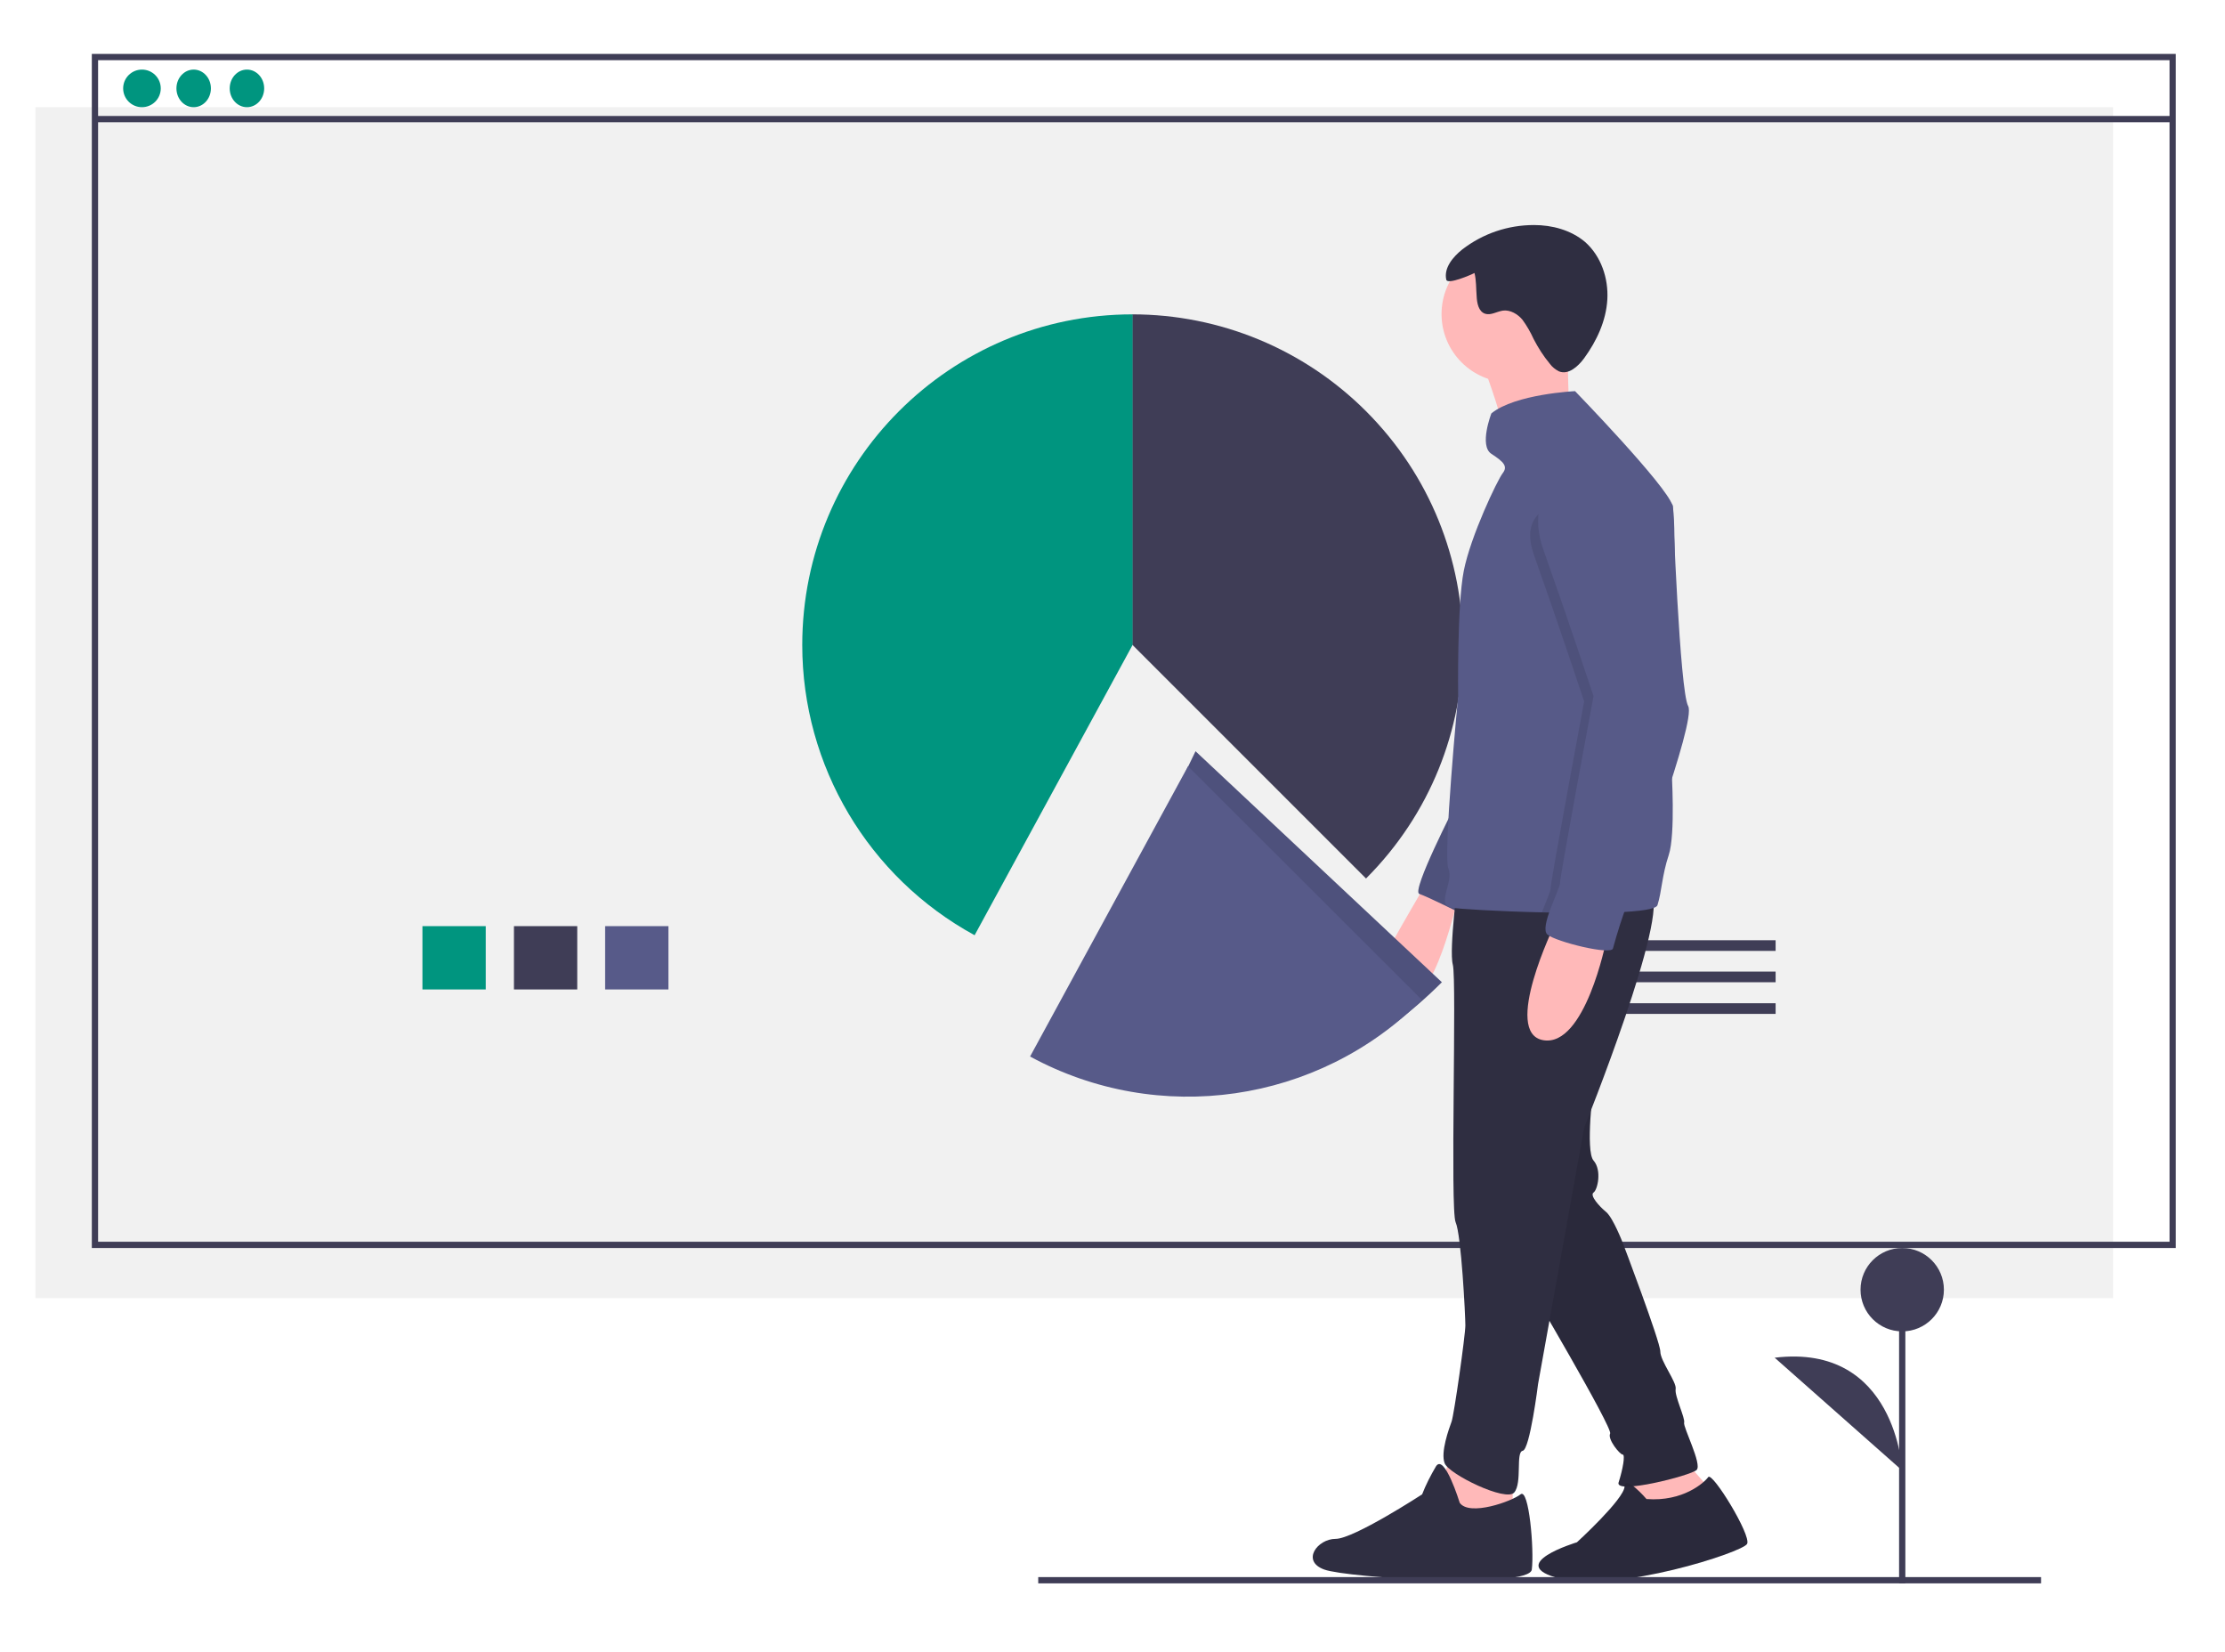 <?xml version="1.0" encoding="utf-8"?>
<!-- Generator: Adobe Illustrator 24.0.0, SVG Export Plug-In . SVG Version: 6.00 Build 0)  -->
<svg version="1.1" id="Ebene_1" xmlns="http://www.w3.org/2000/svg" xmlns:xlink="http://www.w3.org/1999/xlink" x="0px" y="0px"
	 viewBox="0 0 710 527.2" style="enable-background:new 0 0 710 527.2;" xml:space="preserve">
<g id="undraw_pie_graph_x9dy" transform="translate(0 -0.497)">
	<rect id="Rechteck_3027" x="11.3" y="34.7" style="fill:#F1F1F1;" width="663" height="380"/>
	
		<rect id="Rechteck_3028" x="30.3" y="18.7" style="fill:none;stroke:#3F3D56;stroke-width:2;stroke-miterlimit:10;" width="663" height="379"/>
	
		<line id="Linie_2" style="fill:none;stroke:#3F3D56;stroke-width:2;stroke-miterlimit:10;" x1="29.9" y1="38.5" x2="693.3" y2="38.5"/>
	<circle id="Ellipse_1221" style="fill:#00957F;" cx="45.3" cy="28.7" r="6"/>
	<ellipse id="Ellipse_1222" style="fill:#00957F;" cx="61.8" cy="28.7" rx="5.5" ry="6"/>
	<ellipse id="Ellipse_1223" style="fill:#00957F;" cx="78.8" cy="28.7" rx="5.5" ry="6"/>
	<path id="Pfad_4429" style="fill:#3F3D56;" d="M435.9,280.8c41.2-41.2,41.2-107.9,0-149.1c-19.8-19.8-46.6-30.9-74.6-30.9v105.4
		L435.9,280.8z"/>
	<path id="Pfad_4430" style="fill:#00957F;" d="M361.4,100.8c-58.2,0-105.4,47.2-105.4,105.5c0,38.6,21.1,74.1,55,92.6l50.4-92.6
		V100.8z"/>
	<rect id="Rechteck_3029" x="134.8" y="296" style="fill:#00957F;" width="20.2" height="20.2"/>
	<rect id="Rechteck_3030" x="164" y="296" style="fill:#3F3D56;" width="20.2" height="20.2"/>
	<rect id="Rechteck_3031" x="193.1" y="296" style="fill:#575A89;" width="20.2" height="20.2"/>
	<rect id="Rechteck_3032" x="483.6" y="300.5" style="fill:#3F3D56;" width="83" height="3.4"/>
	<rect id="Rechteck_3033" x="483.6" y="310.5" style="fill:#3F3D56;" width="83" height="3.4"/>
	<rect id="Rechteck_3034" x="483.6" y="320.6" style="fill:#3F3D56;" width="83" height="3.4"/>
	<path id="Pfad_4431" style="fill:#FFB9B9;" d="M520.1,470.4l1.3,11.1l7.6,3.6l8.4-2.7l5.8,2.7l1.8-10.2l-10.2-11.6L520.1,470.4z"/>
	<path id="Pfad_4432" style="fill:#2F2E41;" d="M525.4,478.8c0,0-6.9-8-7-4s-15.2,17.8-15.2,17.8s-23.6,7.1-5.3,11.6
		s58.2-8.4,59.6-11.1s-11.1-23.1-12.4-21.3S537,479.7,525.4,478.8z"/>
	<path id="Pfad_4433" style="fill:#2F2E41;" d="M508.5,346.8c0,0-2.7,20.9,0,24s1.3,9.3,0,10.2s1.8,4.4,4,6.2
		c2.2,1.8,5.3,9.8,5.3,9.8s12,31.6,12,34.7s5.3,9.8,4.9,12s3.1,9.3,2.7,10.7s5.8,13.3,4,15.1s-26.2,8-24.9,4s2.2-8.9,1.3-8.9
		s-4.9-4.9-4-6.7s-26.7-48.5-26.7-48.5L508.5,346.8z"/>
	<path id="Pfad_4434" style="opacity:0.1;enable-background:new    ;" d="M525.4,478.8c0,0-6.9-8-7-4s-15.2,17.8-15.2,17.8
		s-23.6,7.1-5.3,11.6s58.2-8.4,59.6-11.1s-11.1-23.1-12.4-21.3S537,479.7,525.4,478.8z"/>
	<path id="Pfad_4435" style="opacity:0.1;enable-background:new    ;" d="M508.5,346.8c0,0-2.7,20.9,0,24s1.3,9.3,0,10.2
		s1.8,4.4,4,6.2c2.2,1.8,5.3,9.8,5.3,9.8s12,31.6,12,34.7s5.3,9.8,4.9,12s3.1,9.3,2.7,10.7s5.8,13.3,4,15.1s-26.2,8-24.9,4
		s2.2-8.9,1.3-8.9s-4.9-4.9-4-6.7s-26.7-48.5-26.7-48.5L508.5,346.8z"/>
	<path id="Pfad_4436" style="fill:#FFB9B9;" d="M463.2,464.9l-4.9,12.4l2.2,17.3l14.2-0.9l8-7.1v-15.1L463.2,464.9z"/>
	<path id="Pfad_4437" style="fill:#2F2E41;" d="M465.8,480c0,0-4.9-16-7.6-11.6c-1.7,2.9-3.2,5.8-4.4,8.9c0,0-21.8,14.2-27.6,14.2
		s-11.1,7.1-3.6,9.8s65.4,6.2,66.2,0s-0.9-26.2-3.6-24S468.9,484.4,465.8,480z"/>
	<path id="Pfad_4438" style="fill:#FFB9B9;" d="M454.7,283c0,0-9.3,16-10.2,17.8s-5.8,13.3,3.6,17.8c9.3,4.4,17.3-32.5,17.3-32.5
		L454.7,283z"/>
	<path id="Pfad_4439" style="fill:#575A88;" d="M464.5,257.2c0,0-14.2,27.6-11.6,28.5s13.3,6.2,13.3,6.2l4.9-28L464.5,257.2z"/>
	<path id="Pfad_4440" style="opacity:0.1;enable-background:new    ;" d="M464.5,257.2c0,0-14.2,27.6-11.6,28.5s13.3,6.2,13.3,6.2
		l4.9-28L464.5,257.2z"/>
	<path id="Pfad_4441" style="fill:#2F2E41;" d="M465.4,280.3c0,0-3.1,23.1-1.8,28s-0.9,78.2,0.9,82.2s3.1,29.8,3.1,32.9
		s-3.6,28.5-4.4,30.7s-3.6,9.8-2.2,13.3s19.6,12.4,22.2,9.3s0.4-12.9,2.7-13.3s4.9-21.3,4.9-21.3l14.7-81.8c0,0,27.6-68.5,21.3-75.1
		S465.4,280.3,465.4,280.3z"/>
	<circle id="Ellipse_1224" style="fill:#FFB9B9;" cx="481.8" cy="100.7" r="21.8"/>
	<path id="Pfad_4442" style="fill:#FFB9B9;" d="M473.8,118.5c0,0,7.1,18.7,6.2,22.7s20.9-7.1,20.9-7.1s-1.3-21.8,0-27.6
		S473.8,118.5,473.8,118.5z"/>
	<path id="Pfad_4443" style="fill:#575A88;" d="M533.6,240.2c-0.1,3.7-0.2,6-0.2,6s1.3,20.5-0.9,27.1s-2.2,11.6-3.6,16
		c-0.4,1.3-5.7,2-13.2,2.3c-6.9,0.3-15.5,0.2-23.8,0c-13.8-0.3-26.6-1.1-28.8-1.5c-4.9-0.9,0.9-8.4-0.9-12.4s3.1-55.1,3.1-55.1
		s-0.4-28.9,1.8-40s10.7-28.9,12.4-31.1s0.4-3.6-3.6-6.2s0-12.9,0-12.9c7.6-6.2,26.7-7.1,26.7-7.1s29.3,30.2,31.1,36.5
		c1.1,3.8,0.7,33.8,0.2,57C533.9,227.4,533.7,235.1,533.6,240.2z"/>
	<path id="Pfad_4444" style="fill:#FFB9B9;" d="M496.1,295.5c0,0-16.9,34.7-3.6,36.9s20-31.6,20-31.6L496.1,295.5z"/>
	<path id="Pfad_4445" style="fill:#2F2E41;" d="M461.5,89.7c-0.8-3.7,2.1-7.2,5.1-9.6c6.6-5.1,14.6-7.8,22.9-7.8
		c5.8,0,11.8,1.6,16.3,5.4c5.1,4.5,7.5,11.6,7.1,18.4s-3.4,13.2-7.4,18.7c-1.9,2.6-5,5.4-8,4.2c-1.2-0.6-2.2-1.4-3-2.5
		c-2-2.4-3.7-5.1-5.1-7.8c-1-2.2-2.2-4.3-3.6-6.2c-1.5-1.8-3.9-3.2-6.2-2.9c-2,0.3-3.9,1.6-5.7,1c-2.1-0.7-2.6-3.4-2.7-5.6
		c-0.2-2.4-0.1-5.2-0.7-7.4C469.6,88.1,461.8,91.5,461.5,89.7z"/>
	<path id="Pfad_4446" style="opacity:0.1;enable-background:new    ;" d="M533.6,240.2c-5,18-16.4,48.2-17.1,49.5
		c-0.2,0.3-0.4,1-0.7,1.9c-6.9,0.3-15.5,0.2-23.8,0c1.3-3.4,2.8-6.6,2.8-7.7c0-2.2,10.7-59.6,10.7-59.6s-8.4-25.3-16-46.7
		s22.5-17.1,22.5-17.1c16-4,18.9,2.9,18.9,2.9s1.4,37.5,3.3,55.2c0.5,4.5,1,7.8,1.6,8.8C536.4,228.7,535.4,233.6,533.6,240.2z"/>
	<path id="Pfad_4447" style="fill:#575A88;" d="M505.4,146.1c0,0-20.5,8.4-12.9,29.8s16,46.7,16,46.7s-10.7,57.4-10.7,59.6
		s-6.7,14.2-4,16.5s20.5,6.7,20.9,4.4c1.4-5.1,3-10.2,4.9-15.1c0.9-1.8,21.8-57.4,19.1-62.2s-4.9-64-4.9-64S521.4,142.1,505.4,146.1
		z"/>
	<path id="Pfad_4448" style="fill:#575A89;" d="M460.1,313.9l-78.6-73.7L335.1,336c15.5,8.4,32.8,12.9,50.4,12.8
		C414.7,348.8,441,333,460.1,313.9z"/>
	<path id="Pfad_4449" style="opacity:0.1;enable-background:new    ;" d="M460.1,313.9l-78.6-73.7L335.1,336
		c15.5,8.4,32.8,12.9,50.4,12.8C414.7,348.8,441,333,460.1,313.9z"/>
	<path id="Pfad_4450" style="fill:#575A89;" d="M453.7,319.5L379.1,245l-50.4,92.6C369.7,359.9,420.6,352.6,453.7,319.5L453.7,319.5
		z"/>
	
		<line id="Linie_3" style="fill:none;stroke:#3F3D56;stroke-width:2;stroke-miterlimit:10;" x1="331.3" y1="504.7" x2="651.3" y2="504.7"/>
	
		<line id="Linie_4" style="fill:none;stroke:#3F3D56;stroke-width:2;stroke-miterlimit:10;" x1="607" y1="505.7" x2="607" y2="412"/>
	<circle id="Ellipse_1225" style="fill:#3F3D56;" cx="607" cy="412" r="13.3"/>
	<path id="Pfad_4451" style="fill:#3F3D56;" d="M607,469.7c0,0-1.9-40.7-40.7-36"/>
</g>
</svg>
